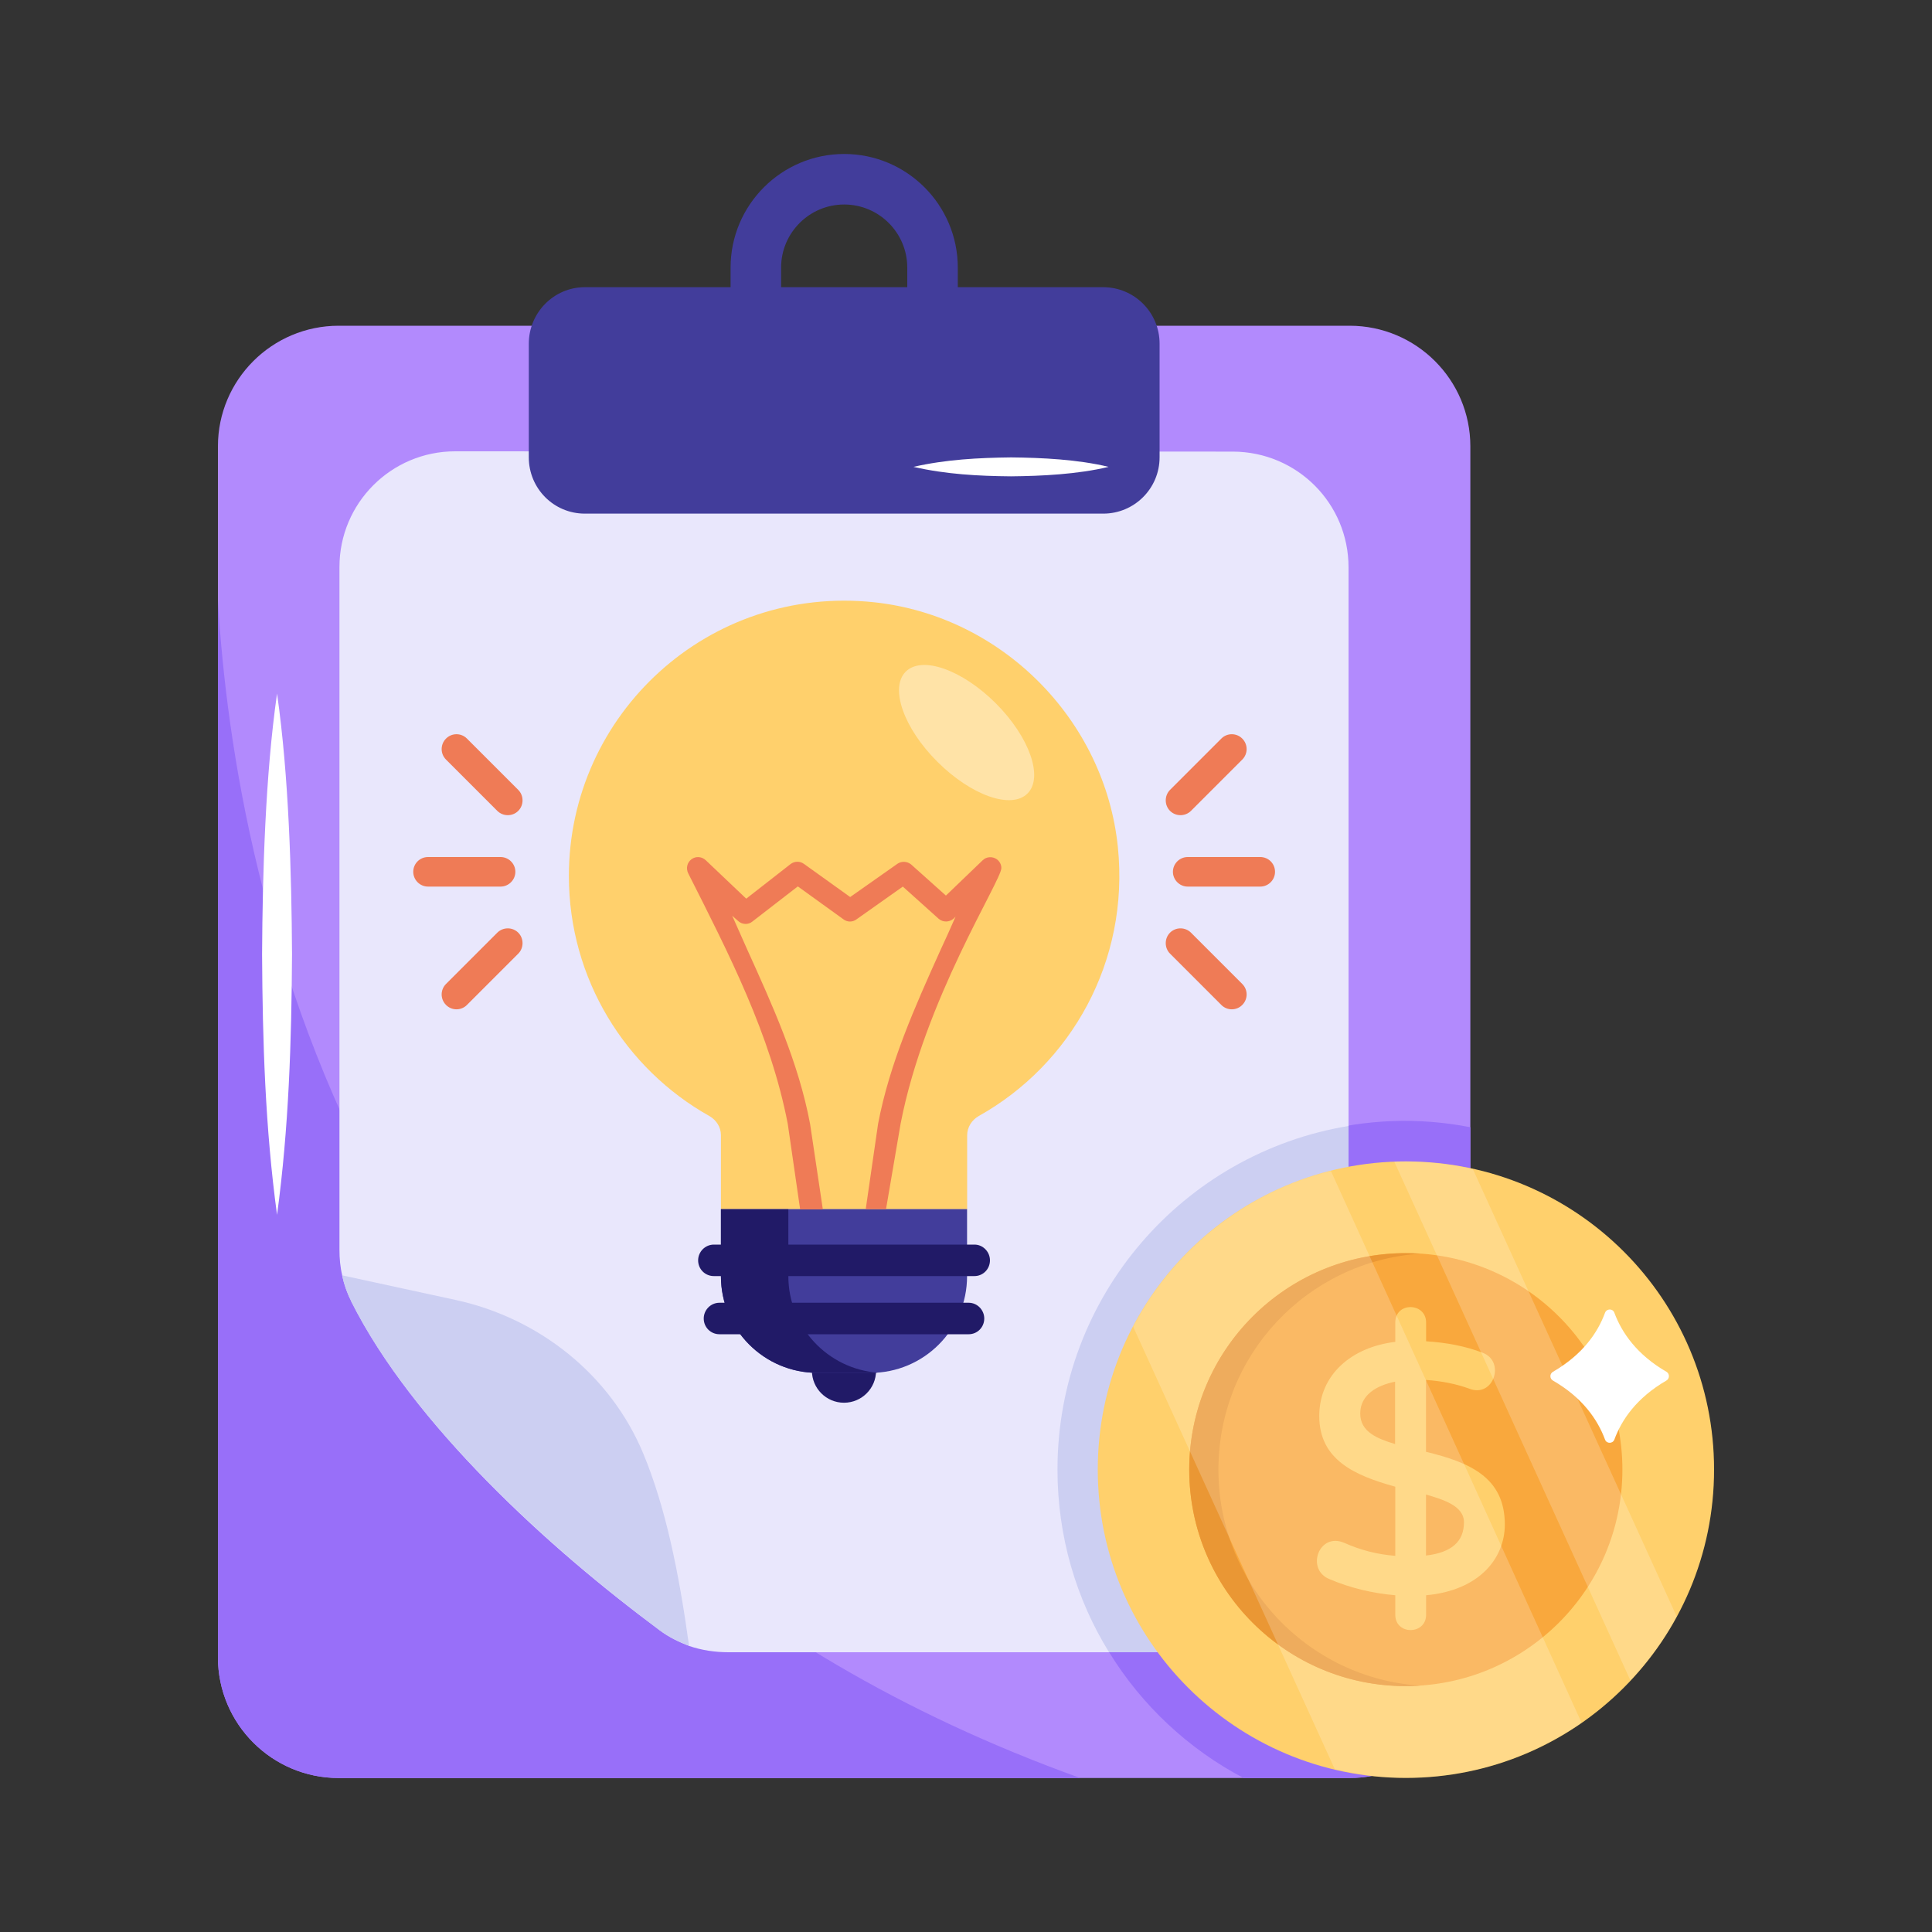 <?xml version="1.0" encoding="utf-8"?>
<!-- Generator: Adobe Illustrator 26.1.0, SVG Export Plug-In . SVG Version: 6.00 Build 0)  -->
<svg version="1.1" id="Layer_1" xmlns="http://www.w3.org/2000/svg" xmlns:xlink="http://www.w3.org/1999/xlink" x="0px" y="0px"
	 viewBox="0 0 200 200" style="enable-background:new 0 0 200 200;" xml:space="preserve">
<rect x="0" y="0" width="200" height="200" fill="#333333" stroke="none"/>
<style type="text/css">
	.st0{fill:#B28AFD;}
	.st1{fill:#986FF9;}
	.st2{fill:#E9E7FC;}
	.st3{fill:#CCCFF2;}
	.st4{fill:#423D9B;}
	.st5{fill:#FFFFFF;}
	.st6{fill:#FFD06C;}
	.st7{fill:#F9A83D;}
	.st8{fill:#EA9734;}
	.st9{opacity:0.2;}
	.st10{fill:#211A67;}
	.st11{fill:#EF7B56;}
	.st12{opacity:0.4;}
</style>
<g id="_x37_5">
	<g>
		<g>
			<g>
				<path class="st0" d="M152.21,46.2v125.36c0,6.9-5.6,12.5-12.5,12.5H35.06c-6.9,0-12.5-5.6-12.5-12.5V46.2
					c0-6.88,5.6-12.48,12.5-12.48h104.65C146.61,33.72,152.21,39.32,152.21,46.2z"/>
			</g>
			<g>
				<path class="st1" d="M152.21,116.69v54.87c0,6.9-5.6,12.5-12.5,12.5h-10.98c-11.46-6.04-19.25-18.07-19.25-31.94
					C109.47,129.18,130.51,112.45,152.21,116.69z"/>
			</g>
			<g>
				<path class="st1" d="M111.83,184.06H35.06c-6.9,0-12.5-5.6-12.5-12.5V62.18C24.34,92.36,37.15,157.2,111.83,184.06z"/>
			</g>
			<g>
				<g>
					<path class="st2" d="M139.6,58.73v100.36c0,6.59-5.34,11.95-11.95,11.95H75.42c-1.41,0-2.8-0.21-4.08-0.65
						c-1.07-0.42-2.12-0.92-3.03-1.62c-11.49-8.47-25.6-21.37-31.96-34.08v-0.03c-0.22-0.38-0.71-1.54-0.92-2.62
						c-0.21-0.86-0.29-1.75-0.29-2.69V58.7c0-6.62,5.36-11.98,11.98-11.98l80.53,0.03C134.27,46.78,139.6,52.11,139.6,58.73z"/>
				</g>
				<g>
					<path class="st3" d="M139.6,116.56v42.53c0,6.59-5.34,11.95-11.95,11.95h-12.84c-3.4-5.49-5.34-11.98-5.34-18.91
						C109.47,134.21,122.5,119.38,139.6,116.56z"/>
				</g>
				<g>
					<path class="st3" d="M71.33,170.36c-1.07-7.71-2.45-14.38-4.74-19.89c-3.4-8.17-10.78-14.02-19.43-15.9l-11.75-2.55
						c0.22,1.01,0.53,1.86,0.92,2.64v0.02c6.45,12.9,20.79,25.73,31.96,34.1C69.23,169.46,70.26,169.98,71.33,170.36z"/>
				</g>
			</g>
			<g>
				<path class="st4" d="M120.04,35.57v11.77c0,3.22-2.61,5.83-5.83,5.83H60.54c-3.22,0-5.8-2.61-5.8-5.83V35.59
					c0-3.24,2.61-5.86,5.8-5.86h53.68C117.43,29.74,120.04,32.35,120.04,35.57z"/>
			</g>
			<g>
				<path class="st5" d="M28.68,125.76c1.22-8.99,1.5-17.99,1.55-26.98c-0.05-8.32-0.32-18.39-1.55-26.98
					c-1.22,8.51-1.5,18.58-1.55,26.98C27.18,107.77,27.45,116.76,28.68,125.76z"/>
			</g>
			<g>
				<path class="st5" d="M94.56,48.33c3.37,0.77,6.73,0.95,10.1,0.98c3.15-0.03,6.9-0.21,10.1-0.98c-3.17-0.77-6.91-0.95-10.1-0.98
					C101.29,47.39,97.93,47.56,94.56,48.33z"/>
			</g>
		</g>
		<g>
			<g>
				<path class="st6" d="M177.44,152.13c0,17.63-14.27,31.92-31.9,31.92s-31.9-14.3-31.9-31.92s14.27-31.9,31.9-31.9
					S177.44,134.5,177.44,152.13z"/>
			</g>
			<g>
				<g>
					<g>
						<g>
							<path class="st7" d="M123.11,152.13c0,12.38,10.03,22.41,22.41,22.41s22.43-10.03,22.43-22.41s-10.05-22.41-22.43-22.41
								C133.14,129.72,123.11,139.75,123.11,152.13z"/>
						</g>
						<g>
							<path class="st6" d="M147.62,150.29v-7.44c1.58,0.11,3.07,0.4,4.44,0.89c2.55,1.05,3.84-2.84,1.38-3.72
								c-1.7-0.65-3.66-1.04-5.81-1.17v-1.94c0-2.09-3.19-2.18-3.19,0v2c-4.53,0.54-7.87,3.4-7.87,7.67c0,4.52,3.62,6.15,7.87,7.32
								v7.16c-1.83-0.14-3.6-0.59-5.27-1.34c-2.64-1.15-4.03,2.75-1.54,3.75c2.11,0.9,4.4,1.46,6.81,1.67v2.02
								c0,2.13,3.19,2.09,3.19,0v-2.02c5.54-0.51,8.15-3.85,8.15-7.33C155.77,152.88,152.05,151.37,147.62,150.29z M147.62,154.71
								c1.72,0.51,3.93,1.15,3.93,2.87c0,2.01-1.29,3.14-3.93,3.45V154.71z M140.81,146.33c0-1.94,1.72-2.92,3.61-3.3v6.46
								C142.58,148.93,140.81,148.23,140.81,146.33z"/>
						</g>
						<g>
							<path class="st8" d="M147.02,174.5c-0.48,0.02-0.99,0.05-1.5,0.05c-12.38,0-22.41-10.03-22.41-22.41s10.03-22.41,22.41-22.41
								c0.51,0,1.01,0.02,1.5,0.05c-11.67,0.78-20.89,10.49-20.89,22.37C126.13,164.01,135.35,173.72,147.02,174.5z"/>
						</g>
					</g>
					<g class="st9">
						<g>
							<path class="st5" d="M163.72,178.33c-0.61,0.46-1.24,0.84-1.87,1.21c-4.76,2.83-10.35,4.5-16.32,4.5
								c-1.79,0-3.52-0.14-5.19-0.46c-0.75-0.12-1.44-0.26-2.16-0.43l-20.88-45.82c4.49-8.58,12.51-14.21,20.47-16.12L163.72,178.33
								z"/>
						</g>
						<g>
							<path class="st5" d="M173.57,167.34c-1.21,2.27-2.78,4.49-4.79,6.62l-24.44-53.7c1.38-0.15,5.56,0.09,8.13,0.77
								L173.57,167.34z"/>
						</g>
					</g>
					<g>
						<g>
							<path class="st5" d="M172.51,142.91c-3.1,1.8-4.64,4.07-5.39,6.11c-0.17,0.45-0.81,0.45-0.97,0
								c-0.76-2.05-2.32-4.34-5.4-6.11c-0.34-0.2-0.34-0.7,0.01-0.9c3.1-1.8,4.64-4.07,5.39-6.11c0.17-0.45,0.81-0.46,0.97,0
								c0.76,2.05,2.33,4.34,5.4,6.11C172.85,142.21,172.85,142.71,172.51,142.91z"/>
						</g>
					</g>
				</g>
			</g>
		</g>
		<g>
			<g>
				<g>
					<ellipse class="st10" cx="87.37" cy="141.89" rx="3.32" ry="3.32"/>
				</g>
				<g>
					<g>
						<path class="st6" d="M101.32,115.53c-0.72,0.41-1.2,1.16-1.2,1.99v7.66H74.63v-7.68c0-0.82-0.48-1.56-1.2-1.97
							c-8.67-4.87-14.54-14.18-14.54-24.85c0-16.78,14.5-30.17,31.64-28.33c13.18,1.43,23.83,12.14,25.19,25.32
							C116.94,99.56,110.83,110.21,101.32,115.53z"/>
					</g>
					<g>
						<path class="st4" d="M74.63,125.17v6.94c0,5.53,4.48,10.01,10.01,10.01h5.46c5.53,0,10.01-4.48,10.01-10.01v-6.94H74.63z"/>
					</g>
					<g>
						<path class="st10" d="M90.87,142.1c-0.25,0.02-0.5,0.02-0.77,0.02h-5.46c-5.53,0-10.01-4.48-10.01-10.01v-6.93h6.98v6.93
							C81.61,137.39,85.69,141.71,90.87,142.1z"/>
					</g>
					<g>
						<path class="st10" d="M102.48,130.47c0,0.91-0.72,1.63-1.61,1.63H73.9c-0.91,0-1.63-0.72-1.63-1.63
							c0-0.88,0.72-1.63,1.63-1.63h26.98C101.76,128.84,102.48,129.59,102.48,130.47z"/>
					</g>
					<g>
						<path class="st10" d="M101.89,136.49c0,0.91-0.72,1.63-1.61,1.63h-25.8c-0.91,0-1.63-0.72-1.63-1.63
							c0-0.88,0.72-1.63,1.63-1.63h25.8C101.17,134.86,101.89,135.61,101.89,136.49z"/>
					</g>
					<g>
						<path class="st11" d="M103.66,89.86c0,1.32-7.94,13.57-10.43,26.47l-1.51,8.84h-2.1l1.28-8.84c1.2-6.3,3.84-12.16,6.4-17.85
							c0.57-1.24,1.11-2.41,1.62-3.59l-0.19,0.19c-0.44,0.4-1.09,0.42-1.55,0.04l-3.72-3.34l-4.81,3.4c-0.4,0.29-0.92,0.29-1.32,0
							l-4.74-3.42l-4.72,3.65c-0.42,0.34-1.07,0.31-1.47-0.08l-0.6-0.53c0.5,1.13,1.01,2.29,1.55,3.49
							c2.6,5.75,5.31,11.67,6.51,18.06l1.32,8.84h-2.35l-1.28-8.84c-1.78-9.25-6.1-17.61-10.31-25.95
							c-0.25-0.52-0.11-1.11,0.34-1.45c0.46-0.34,1.07-0.29,1.49,0.11l4.18,3.97l4.6-3.59c0.42-0.31,0.97-0.31,1.39,0l4.77,3.42
							l4.89-3.44c0.42-0.29,0.99-0.27,1.41,0.06l3.61,3.23l3.8-3.65c0.4-0.4,1.03-0.42,1.47-0.11
							C103.49,89.17,103.66,89.51,103.66,89.86z"/>
					</g>
					<g class="st12">
						<path class="st5" d="M106.37,82.14c-1.68,1.68-5.84,0.2-9.33-3.28c-3.49-3.47-4.96-7.66-3.28-9.33
							c1.68-1.68,5.84-0.2,9.33,3.28C106.57,76.3,108.04,80.47,106.37,82.14z"/>
					</g>
				</g>
			</g>
			<g>
				<g>
					<g>
						<g>
							<path class="st11" d="M126.43,104.03l-5.31-5.31c-0.59-0.59-0.59-1.58,0-2.17c0.6-0.6,1.58-0.59,2.17,0l5.31,5.31
								c0.6,0.6,0.6,1.57,0,2.17C128.01,104.63,127.03,104.64,126.43,104.03z"/>
						</g>
						<g>
							<path class="st11" d="M126.43,76.46l-5.31,5.31c-0.59,0.59-0.59,1.58,0,2.17c0.6,0.6,1.58,0.59,2.17,0l5.31-5.31
								c0.6-0.6,0.6-1.57,0-2.17C128.01,75.86,127.03,75.85,126.43,76.46z"/>
						</g>
					</g>
					<g>
						<path class="st11" d="M130.46,91.78h-7.51c-0.84,0-1.53-0.7-1.53-1.53c0-0.85,0.7-1.53,1.53-1.53h7.51
							c0.85,0,1.53,0.68,1.53,1.53C131.99,91.08,131.31,91.78,130.46,91.78z"/>
					</g>
				</g>
				<g>
					<g>
						<g>
							<path class="st11" d="M48.34,104.03l5.31-5.31c0.59-0.59,0.59-1.58,0-2.17c-0.6-0.6-1.58-0.59-2.17,0l-5.31,5.31
								c-0.6,0.6-0.6,1.57,0,2.17C46.76,104.63,47.74,104.64,48.34,104.03z"/>
						</g>
						<g>
							<path class="st11" d="M48.34,76.46l5.31,5.31c0.59,0.59,0.59,1.58,0,2.17c-0.6,0.6-1.58,0.59-2.17,0l-5.31-5.31
								c-0.6-0.6-0.6-1.57,0-2.17C46.76,75.86,47.74,75.85,48.34,76.46z"/>
						</g>
					</g>
					<g>
						<path class="st11" d="M44.31,91.78h7.51c0.84,0,1.53-0.7,1.53-1.53c0-0.85-0.7-1.53-1.53-1.53h-7.51
							c-0.85,0-1.53,0.68-1.53,1.53C42.78,91.08,43.46,91.78,44.31,91.78z"/>
					</g>
				</g>
			</g>
		</g>
	</g>
	<g>
		<g>
			<path class="st4" d="M99.15,39.46H75.63V27.7c0-6.49,5.28-11.76,11.76-11.76c6.49,0,11.76,5.28,11.76,11.76V39.46z M80.85,34.24
				h13.07V27.7c0-3.6-2.93-6.53-6.53-6.53s-6.53,2.93-6.53,6.53v6.54H80.85z"/>
		</g>
	</g>
</g>
</svg>

